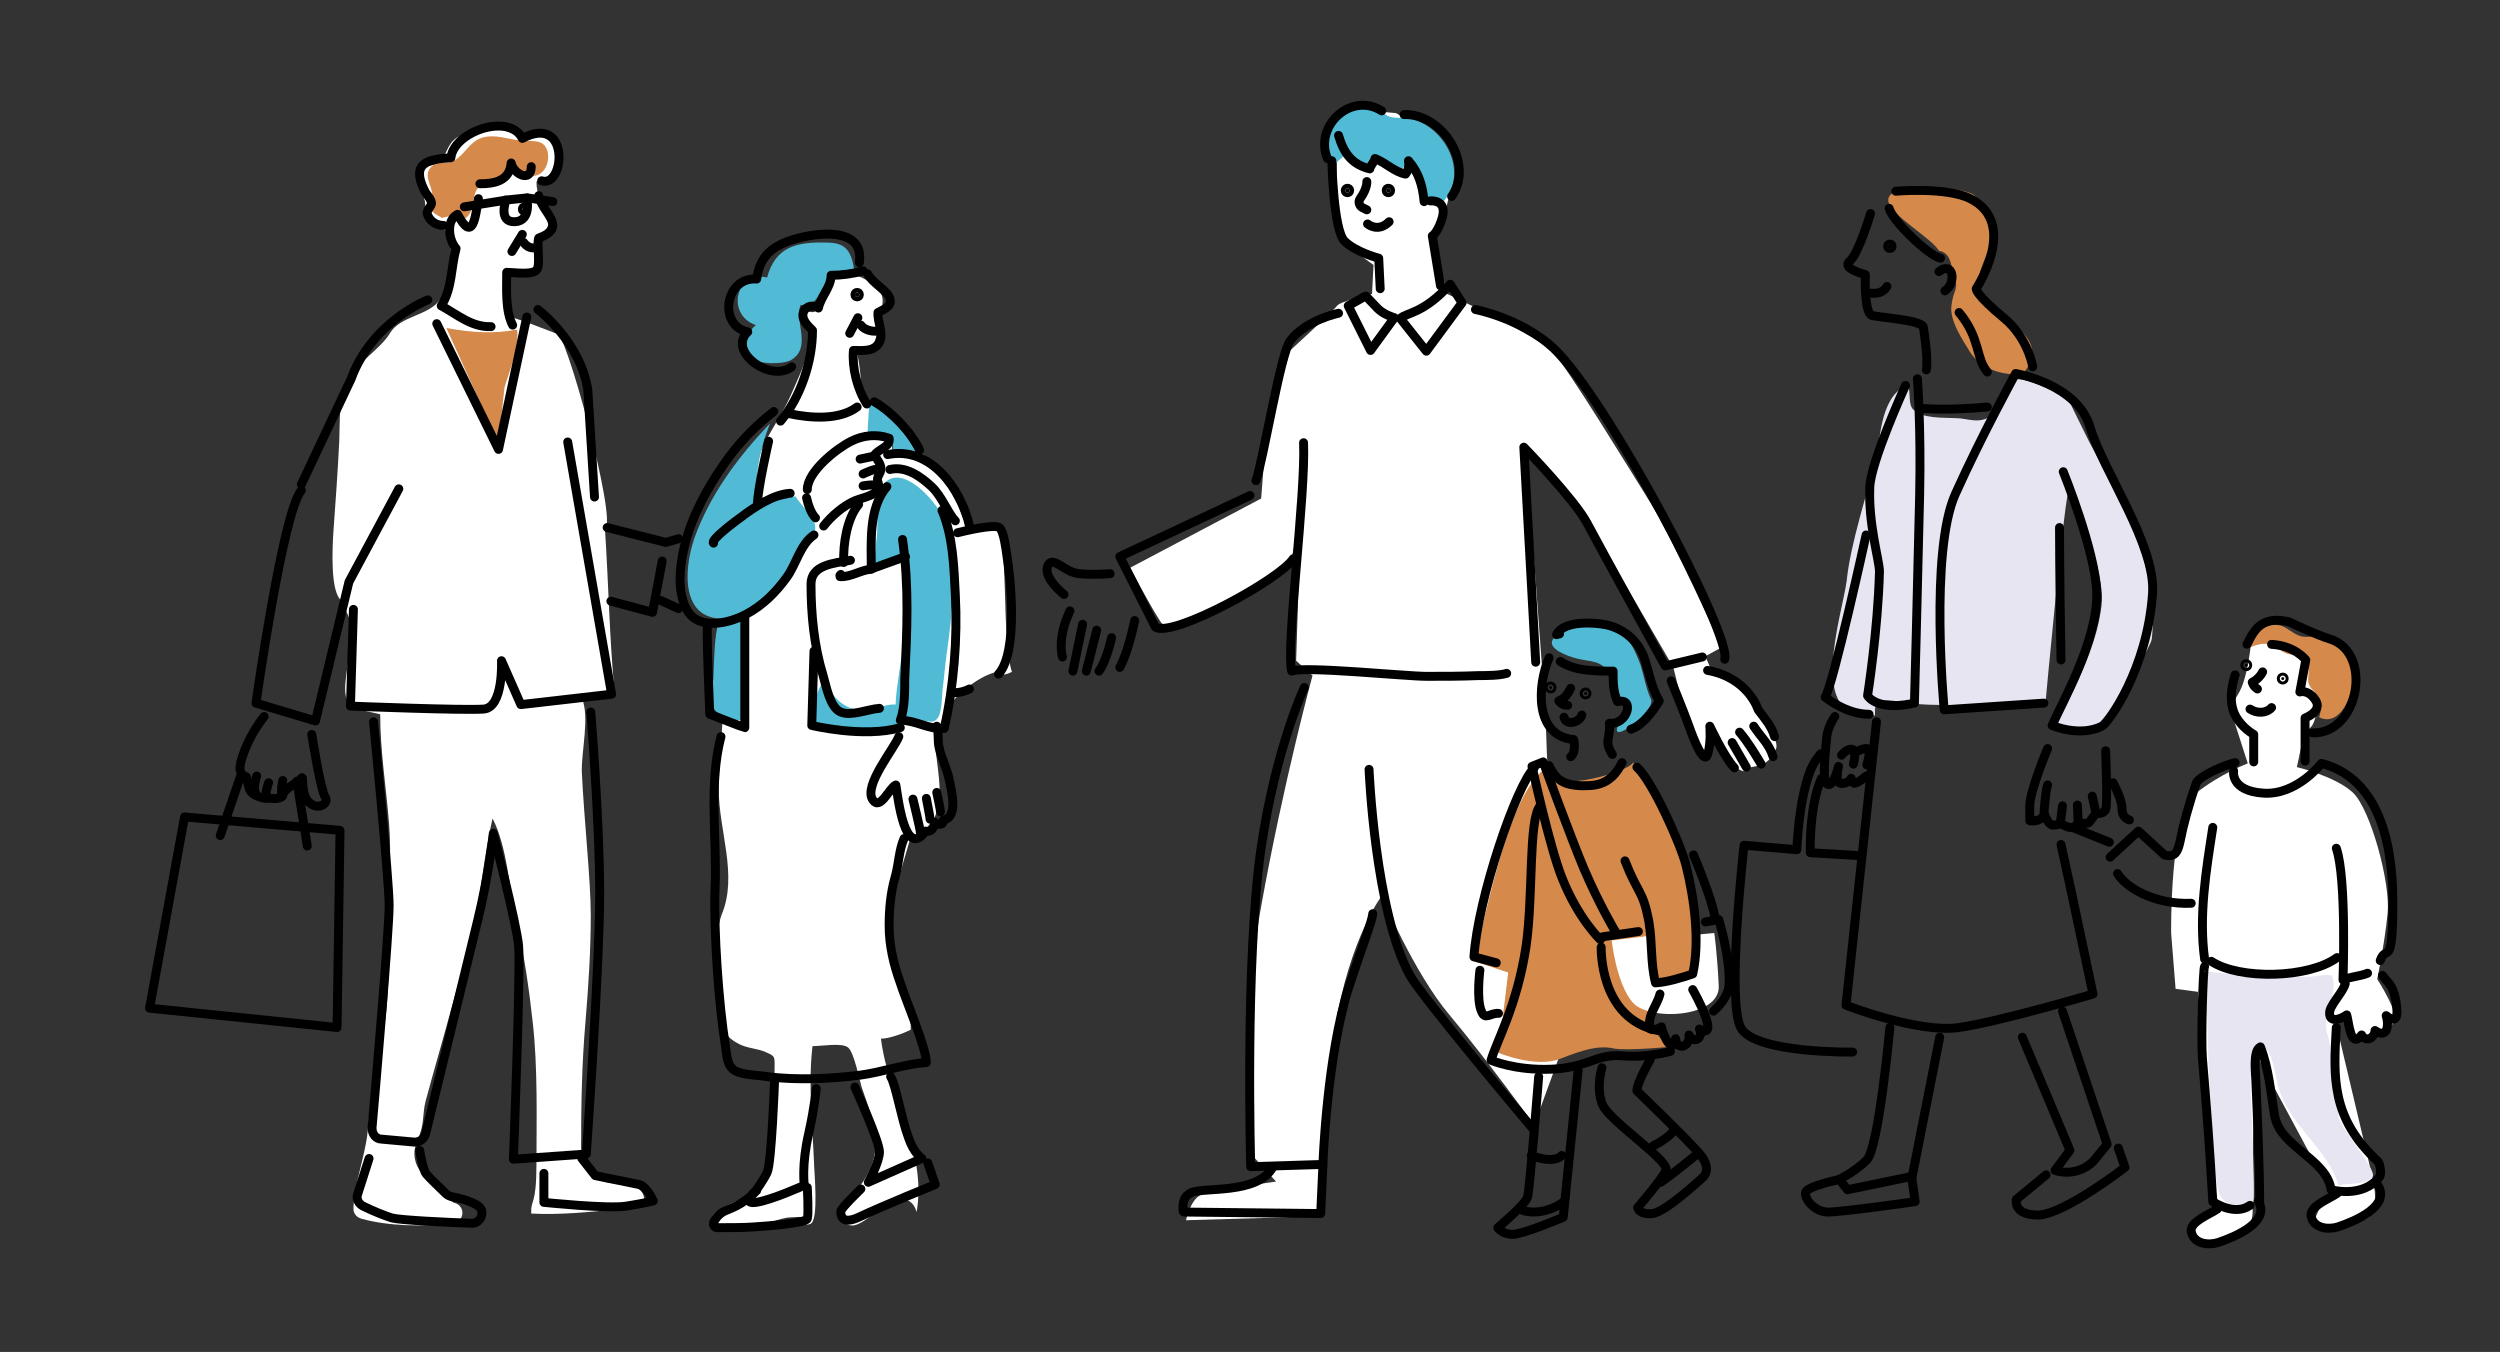 <?xml version="1.0" encoding="UTF-8"?>
<svg xmlns="http://www.w3.org/2000/svg" version="1.1" viewBox="0 0 336 181.7">
  <rect x="0" y="0" width="336" height="181.7" fill="#333333" stroke="none"/>
  <defs>
    <style>
      .cls-1 {
        fill: #e7e5f1;
      }

      .cls-2 {
        fill: #fff;
      }

      .cls-3, .cls-4 {
        stroke: #000;
        stroke-linecap: round;
        stroke-linejoin: round;
        stroke-width: 1.2px;
      }

      .cls-5 {
        fill: #d5894b;
      }

      .cls-4 {
        fill: none;
      }

      .cls-6 {
        fill: #51bbd5;
      }
    </style>
  </defs>
  <!-- Generator: Adobe Illustrator 28.7.1, SVG Export Plug-In . SVG Version: 1.2.0 Build 142)  -->
  <g>
    <g id="a">
      <path class="cls-2" d="M123,60.6c3,.9,4.4,4.9,5.8,7.4.3.6.7,2.2,1.2,2.5.8.5,3.2,0,4.1,0,1.5,4.5.5,15.4,1.9,19.8-3.3,1.7-1.9-3.3-2,0-2.1.4-5.3,2.8-6.4,4.6-.8,1.2-.6,3.1-2,3.4,0,5.5,2.9,11.9-3.2,14.2-1.4,4.8-3.3,10.5-2.8,15.5.3,3.5,3,7.1,2.8,10.4-1,.5-2.9,1.2-4,1.2,1,8.1,6.2,14.8,4.8,23.3-1-3.2-3.8-1-5.7.2-.9.6-2.4,2-3.5,1.5-1.5-.7-.7-2-.1-2.9,1.4-2,3-3.6,3.6-6.3.7-3-.7-6.4-1.7-9.3-.3-1-1-4.6-1.8-5.3-.8-.7-3.5-.2-4.8-.2-.6,5.1,0,10.5.2,15.6,0,1.1.7,7.9-.5,8.3-1.1.4-.6-.8-1-.9-.6-.1-.8,0-1.5,0-1.2,0-2.6.7-3.7.8-1.1.2-6,.9-6.8,0-1.4-1.7,3.9-3,4.8-3.9,1.8-1.6,2.8-4.3,3-6.6.3-3.3.4-6.7.4-10,0-1.9.2-1.9-1.2-2.5-1.1-.5-2.5-.5-3.6-1.1-2.8-1.4-2.5-3.5-2.5-6.4s-.9-8.2.2-11c2.2-5.3-.4-11.2-.4-16.8s1.5-14-.2-20c0,.8.3,1.1.8,1.5.7-1.8.3-5.1.4-7,0-1.9-1.2-5.8-.4-7.6.5-1.2,1.6-.9,3-1.3,3-.8,5.9-2.4,8.6-3.8,4.4-2.1,9.5-6.4,14.1-7.5h0Z"/>
      <path class="cls-2" d="M210,140.8s-2.2-39.4-2.2-42.3-2.8-38.6-2.8-38.6l8.7,10.5,11.2,19.3s3.1,13.4,4.5,11.4.4-3.7.4-3.7c0,0,2.2,4.8,3.6,5.8s1.5,0,1.5,0l2-.4s1.4-1,1.4-1.4.8-.6.3-1.9-2.8-4.8-3.9-6.3-4.6-2.9-4.6-2.9l-.9-2.1,2.2-1.2s-6.7-14.8-9.5-19.3-11.3-18.4-13.2-20.4c-1.8-2-14.2-7.8-14.2-7.8l-1.8-7.3s1.2-2.4,1.4-3.2,1.8-5.9.4-8.5c-1.4-2.6-6.9-5.3-6.9-5.3l-2.2-.2s-2.6-.8-4.3-.2c-1.6.6-3,4.5-3,5.1s1.6,1,1.6,1h0s-.4,9.1.8,11c1.2,1.8,4.1,3.7,4.1,3.7l-.2,3.9s-4.3,1-4.7,1.6c-.4.6-6.3,6-6.3,6l-3.2,10.8-.7,9.1-17.6,9.3s2.3,4.5,4.1,7.3c1.8,2.8,17.4-7.9,17.4-7.9l1.4-5.6-.6,18.7,2.2,2s-3.9,14.3-6.9,31-1,33.7-1,33.7l3,3.3s-8.6,1.2-10.1,1.8c-1.4.6-2,3.4-2,3.4l13.6-.4,5-.5s-.6-12.8,1.4-24.9,6.3-17.8,6.3-17.8c0,0,4.3,10.3,9.1,16s11.4,14.8,11.4,14.8"/>
      <path class="cls-2" d="M291.8,125.4s-.2-16,3.2-18.7,7.1-4.1,7.1-4.1l-1.9-5.9s-.8-1.2.6-3.4,1.8-7.5,1.8-7.5l7.3,1.6s1.2,5.1,1.4,6.3,0,3.4-.8,4.1l-.8.6-1,4.7s5.1,1.2,7.5,3.4c2.4,2.2,5.1,12.2,4.7,16.2-.4,4.1-1.4,8.9-1.4,8.9,0,0,3.2,4.9,2.2,5.9s-2.2,1.6-2.2,1.6l-3.2.2-.8-2h-1.6l4.9,20.7s1.4,5.1-1,5.9c-2.4.8-6.5,2.6-6.7.8s2.2-4.3,2.2-4.3l-10.2-19-.5,20s.8,3.1-1.2,3.9c-2,.8-3.9,2.4-5.5,1.2l-1.6-1.2,3.9-3.2-1.2-5.5-1.6-23.3-3-.4"/>
      <path class="cls-2" d="M115.9,53.3c-.2-2-.3-4.4-.8-6.2,2-.4,2.5-.6,2.8-2.5.1-.7-.2-1.5,0-2.2.1-.4.7-1.2.7-1.5.2-1.5-.6-2.4-2.4-3.4-1.8-1-2.4,0-4.4,0-.6,1.4-.8,3.2-2,4.2-1,.8-1.4-.7-1.7,1.1-.1.8.8,1.7.8,2.5,0,2.3-1.8,5.9-2.7,8-1,2.2-2.4,4.2-3.5,6.4-1.2,2.4-1.7,5.3-1.9,7.9,2.3-.7,4.8-1.6,6.5.3,1.9,2.2.9,4,4.2,1.8,1.1-.7,2.1-1.6,3.3-2.3.9-.5,2.8-.8,3.5-1.5.8-.8,1.5-3.8,1.6-5,.3-2.5-2-5.2-4.1-7.7h0Z"/>
      <path class="cls-2" d="M72.4,24.3c3.2-.5,3.3-4.6,1-5.9-1.1-.6-2.3,0-3.5-.2-1.1-.1-1.8-.8-3.1-.9-1.7,0-3.9.3-5.4,1.2-1.4.9-1.3,2.4-2.4,3.3-.7.6-1.9.3-2.4,1.1-.7,1,.1,2.7.4,3.7.3,1,0,2.1.5,2.9.5,1,1.8,1,2.5,1.6,0,1.6,1.4,3.5,1.2,5-.1,1.2-1.3,3.1-2,4.1-1.6,2.3-5.4,2.2-6.8,4.6-1.1,1.9-4.5,4.1-5.6,6.1-1.3,2.3-1.1,5.7-1.2,8.3-.2,4.1-.5,8.3-.8,12.4-.1,1.8-.5,8.2,1.2,9.2.3,1.2,1.2,2.3,1.2,3.5.1,2.4-.6,5.3-.8,7.7-.2,3.6,1.6,3.2,4.7,4,0,5,.8,9.8,1.2,14.8.3,3.9,0,7.9,0,11.8,0,5.8.1,12.3-1.1,18-.8,3.8-1.5,7.7-1.8,11.6-.3,3-1.8,7-1.9,10.2,0,.7.4,1.2,1.1,1.4,3.6,1,8.3,1.1,12.3.6,1.5-.2,1.7-2.2.3-2.7-.2,0-.4-.2-.6-.3-1.6-1.1-4-3.2-4.7-5.1-.5-1.6,0-2.5.5-3.8.6-1.5.4-3,.8-4.5,1.1-4.1,2.4-8.5,3.5-12.6.9-3.4,2-6.7,2.8-10.2,1.2-5.1,1.5-10.2,2.7-15.2,2,3.9,2.2,9.3,3.2,13.6,1,4.5,1.7,9.2,2.2,13.8.7,6.2.5,13.2.5,19s-.8,4.7-.7,6.7c3.8.2,7.9-.2,11.7-.6,1.2-.1,4,.1,3.4-1.8-.6-2-4.1-1.3-5.6-2-1.5-.7-2.8-2.9-2.8-4.5,0-5.7.1-11.3.6-17,.4-4.8.7-9.5.7-14.2s-.9-12.8-1.2-19.2c-.1-2.8,1.1-7.4,0-10,1.4-.3,3-.6,4.4-.8-.7-7.3-.8-14.5-1.3-22,1.8-.6-5.6-28-6.6-26.2-1.9-.7-3.8-1.5-5.7-2.1-.3-1.8-1.1-4.2-.6-5.9,1.1-.4,3.2.3,3.8-.6.6-1-.3-2.9.2-4,.8-1.6,1.8-1.4,1-3.4-.6-1.4-1.3-2.7-1.3-4.4h0Z"/>
      <path class="cls-5" d="M60.1,44.1c3.3.6,6.2.8,9.4.2.3,2.5-1,5.4-1.7,7.8l-.8,7.5s-7-15.5-7-15.5Z"/>
      <path class="cls-5" d="M59.3,29.2c-2.1-1-1.2-1.4-1.2-3,0-1.3-1.4-2.7,0-3.9.8-.7,2-.2,2.9-.7,1.5-.8,2-2.5,3.8-3.1,1.8-.5,3.4.2,5.2.4,1.4.2,3.1-.4,3.6,1.5.3,1.3-.3,2.9-1.6,3.2-1.3.3-1.9-1-3.1-.6-.6.2-1.1,1.2-1.8,1.5-.8.4-1.8.1-2.5.5-1.4.7-.6,3.7-2.2,4.4-.6-.7-1.3-.5-3.1-.1h0Z"/>
      <path class="cls-6" d="M114.9,36.3c-2.6-.1-3.2.5-4.4,2.5-.8,1.5-1.1,2.3-2.9,2.2-.9,2.1,1.6,5.7-1.3,7.4-1.1.6-4.4.6-5.3-.3-1.2-1.1-.6-3.6.6-4.4-4.1-1.4-2.7-7.4,1.5-6.4,1.1-4.1,3.9-4.8,7.9-4.7,2.4,0,3.4.8,3.8,3.7h0Z"/>
      <path class="cls-6" d="M103.5,56.9c-4.3,4.5-8.1,9.6-10.2,15.5-.9,2.7-1.7,7.5.7,9.7,2.1,1.9,5.9.9,7.9-.6,2.6-1.9,4.1-5,5.9-7.6.8-1.2,2.1-2.2,1.7-3.5-.4-1.2-2-2.7-2.6-3.7-1.5.4-3.1.7-4.7,1.1-1.1-2.5-.2-7.2,1.3-10.9h0Z"/>
      <path class="cls-6" d="M96.6,83.5c-.6,2.1-.6,4.8-.7,7,0,1.3-.4,2.8-.2,4.1.3,1.6,2.7,2.3,4.2,2.2.3-4.9-.3-9.8-.3-14.7"/>
      <path class="cls-6" d="M121.1,74.7c0,2,.6,1.8.7,3.8.2,4-.3,7.7-.9,11.6-.1.9-1,5.6-.2,6.3.4.4,2.9.4,3.5.5.9,0,1.3.4,1.9-.5.5-.8.5-3,.6-3.9.2-1.5.3-2.9.5-4.4.8-5.6,1.7-13.1-.5-18.6-.9-2.1-5.4-7.3-7.9-4.5-1.2,1.3-.8,4.5-.9,6.1,0,1.6-.5,3.4-.3,5,1-.2,2-.2,3-.4"/>
      <path class="cls-6" d="M110.5,91.6c1.4,1.7,2.5,3.6,5,3.8,1.8.2,3.4-.9,5.2-.7,0,.8.3,2.7-.3,3.3-.7.7-3,.3-3.9.3-2.6,0-5-1.1-7.4-.9,0-1.6,0-3.2,1.5-5.8h0Z"/>
      <path class="cls-6" d="M116.6,58.5c0-1.5.2-2.9.2-4.4,2.3.7,5.3,4.6,6.4,6.8-.9.1-2.3,0-3.2-.3.3-1.8-1.5-1.6-3.4-2.1h0Z"/>
      <path class="cls-1" d="M295.9,130.5c4.2.5,8.2.8,12.4.8s3.4-.4,5.1-.2c1,2.5-1.5,5.1-.6,7.9.6,1.7.6,4.4.6,6.2,0,3.2.8,1.7.9,4.9,0,1.2,5.1,7,4.6,8-.7,1.2-3.3.9-4.6,1.2-1.6-5.2-6.9-8.2-8.2-13.6-.3-1.3-1.1-6.8-2.8-4.2-1.3,1.8-.7,6.9-.6,9.1,0,3.6.3,7.3.2,10.9-2.5.8-4.3.6-4.8-1.7-.8-3.3-.8-8.9-1-12.2-.6-7.3-.1-11.1-1-17h0Z"/>
      <path class="cls-5" d="M302,87.2c3.9-1.9,4,.8,6.2.8,1.9,0,1.9,0,2.1,2,0,.6-.2,1.4,0,1.9.3.8.6.8.8,1.1.6,1.2,1.1,1.7.6,3.4,4.3,2.2,7.2-9.8.7-10.9-1-.2-2.2.3-3.2,0-1-.3-1.7-1.1-2.6-1.4-2.2-.6-3.6.9-4.7,3h0Z"/>
      <path class="cls-5" d="M260.6,33.7c-1-1.7-6.4-4.7-6.8-6.6-.6-2.9,10.6-2,11.6-.8.8,1,.9,1.1,1.8,1.8,2.8,2.3-1.3,6.6-1.4,10.3,0,3.7,11.1,6.2,6,11.9-3.2.2-5.8-1-7.1-3.1-.9-1.5-2.8-4.2-2.4-6.3.3-2.2,1-1.9.3-3.9-.4-1.4-.4-3-2-3.3Z"/>
      <path class="cls-1" d="M251.8,96.1c-9.2,1.1-4.2-13.4-3.6-18.1.5-4.9,2.8-11.9,4.1-16.9.3-1.1.3-7.7,3.8-9.2.9-.4.2,2.3,1,3.1,1.3,1.3,3.9,1.1,5.8,1.2,1.5,0,3.2.9,4.8-.4,1.1-1,2.2-4.1,3-4.7,1.2-.8,7.2,2.4,7.2,2.4,0,0,1.6,3.3,2.9,5.9,4.8,9.1,9.4,16.8,8.4,26.5-.1,1.1-6.3,11-7.2,11.7-.8.6-4.7,0-5.8,0,0-.5,5.8-9.5,6.3-16.9.2-3.5-3-13.3-4.4-14.9-.5-.6-3.2,28.8-3.2,28.8,0,0-13.5.4-17.4,0-.8,0-3.7-.7-4.5-.4-1.1.5-1,.7-1,2h0Z"/>
      <path class="cls-6" d="M179.3,22.5c.2-.7.9-1.2,1.5-1.6.9,1.4,3,2.6,4,.9.7.4,2,1.4,2.9,1.3.9,0,.7-.7,1.5-1.2,1.1,1.2,1.1,2.9,1.8,4.1.7,1.1,1.5,1,2.7,1.4,4-4,.5-10.6-4.4-11.5-.7-.1-1.8,0-2.5-.2-.9-.3-1.3-1.2-2.4-1.3-1.9-.3-4.7.7-5.6,2.5-.7,1.4-.6,4.7.4,5.7Z"/>
      <path class="cls-6" d="M209.4,85.3c-2.5,1.6,1.3,2.9,2.5,3.2,2,.5,3.5.2,4.4,2.2.5,1.2.5,2.7,1.2,3.8.3.5.8,0,1,.9.3,1.1-.6,1.1-.9,1.8-1.8,3.5,5-1.7,4.3-3.2-.7-1.5-.9-3-1.4-4.6-.7-1.8-1.6-4.2-3.6-4.9-1.5-.5-4.9-.9-7.5.7h0Z"/>
      <path class="cls-5" d="M225.5,140.6c-2.5-.1-4-2.9-3.7-5.2,0-.7.2-2.4.7-2.9.7-.8,2.6-.8,3.6-1.2,2.6-1.2,1.7-4.1,1.6-6.6-.2-4.1-.3-9.4-2.5-13-1.6-2.7-3.4-7-5.7-9.2-1.2,1.6-12.1,4.3-12.1,1-6.1,5.2-8.4,26.2-9.9,25.5l5.2,1.7-1.3,10.8s5,2.1,8.3.8,5.2-1.8,7.1-1.4,8.7-.3,8.7-.3"/>
      <path class="cls-2" d="M216.6,126.3s.6,5.8,2.8,8.4,11.8,2.1,11.6-2.2-.6-7.1-.6-7.1l-2.2.2-.6,5.4-5.2,1.5-.9-6.7s-4.9.6-4.9.6Z"/>
      <path class="cls-4" d="M179,21.6s.2,9.3,1.7,10.8,4.6,2.3,4.6,2.3l.2,4.1"/>
      <path class="cls-4" d="M193.6,38.4l-1.1-6.7s.6-.3,1.2-2c1.1-3-1.5-2.7-1.5-2.7"/>
      <path class="cls-4" d="M194.9,38.2c-3.6,4-5.9,3.8-6.7,4.6l3.5,4.4,4.8-6.5-1.6-2.5h0Z"/>
      <path class="cls-4" d="M206.4,89l-1.6-28.9s6.8,7,8.5,10.2,10.5,19.2,10.5,19.2l5-1.2"/>
      <path class="cls-4" d="M198.3,41.6s6.2,1.2,10.5,5.2c7.2,6.8,24,38.7,23,41.8"/>
      <path class="cls-4" d="M173.8,75.1c-1.7,2.7-16.1,10.6-18.5,9.2l-4.8-9.5,17.5-8.2"/>
      <path class="cls-4" d="M175.2,59.5c.3,7.1-2.4,27.4-1.6,30.7,1.6-.7,15.4.7,18.1.7,2.3,0,4.7,0,7-.1,1.1,0,2.8,0,3.8-.3"/>
      <path class="cls-4" d="M208.2,88.4c-1.6,3.7-2,10.5,3.3,11,0,0,.4,1.7-.4,2.3"/>
      <path class="cls-4" d="M216.7,101.4c-1.2-1.9-.2-2.1-.4-4.2,2.4.3,3.5-3.5,1.1-2.9-.6-1.3-.6-2.7-.6-4.1-2.5,0-5.1,0-7.1-1.3"/>
      <path class="cls-4" d="M209.6,85.2c-.2,0-.3.1-.4.1.9-1.9,5-1.7,6.8-1.3,2.5.6,4.4,2.4,5.1,4.8.6,1.9.9,3.7,1.9,5.4,0,0-1.8,3.2-3.8,3.8"/>
      <path class="cls-4" d="M208.2,102.9c.9,2,2.1,2.6,4.2,2.7,1.6,0,4,.2,5.6-3.1"/>
      <path class="cls-4" d="M218.4,115.7c1.7,4.4,2.4,3.9,3.2,8.1.5,2.9.2,5.5.9,8.3,1.6-.1,3.5-.7,5-1.2,1-4.4.2-10.2-.9-14.6-.7-2.8-4.5-11.3-6.6-13.2"/>
      <path class="cls-4" d="M223.1,133.6c-.4,1.6-1.8,2.9-1.3,4.7.5.2,1,0,1.5-.3.1.8,1.5,4.1,1.9,1.6.2,1.7,2,1.1,1.8-.5.6,1.3,2,.4,1.4-.8,2.9,1.6-.6-4.8-.9-5.3"/>
      <path class="cls-4" d="M207,108.3c-1.6,1.8-.9,12.1-1.9,18.9-1.2,8-4,12.8-4.7,15.3,0,0,3.2,1.4,8.1,1.2s6.1-2.1,9.5-1.8,6.5-.6,6.5-.6"/>
      <path class="cls-4" d="M206.2,103.2c-2.4,2.3-7.6,17.6-8.1,25.4l3,.8"/>
      <path class="cls-4" d="M206.8,144.7s-1.2,15.2-1.5,16.2-4,4.1-4,4.1c0,0,.6.9,2,.9s6.8-2.3,6.8-2.3l2-19.7"/>
      <path class="cls-4" d="M221.8,142.4s-1.8,3.1-1.8,4.2c0,0,6.1,5.9,8.2,8.2s.7,3.4.7,3.4c0,0-5,4.7-6.8,4.9s-2-.8-2-.8c0,0,3.2-3.7,3.8-5s-7.8-6.7-8.6-9,0-4.8,0-4.8"/>
      <path class="cls-4" d="M222.2,154s2.4-1.2,2.8-2.2"/>
      <path class="cls-4" d="M205.8,155.3s2.9,1.2,4.1,0"/>
      <path class="cls-4" d="M204.7,162.7s2.6.9,5.5-1.2"/>
      <path class="cls-4" d="M223.2,158.9s1.5-1,4.9-3.8"/>
      <path class="cls-4" d="M300.4,90.7c-.5,1.6-.9,3.8.1,5.6.9,1.6,2.4,2.4,2.4,2.4v3.7"/>
      <path class="cls-4" d="M309.8,102.3v-5.8s2.4-.9,1.4-2.4-2.1-1.1-2.1-1.1l.8-4.3s-1.4-1.9-4.6-2.1"/>
      <path class="cls-4" d="M300.2,103.6s-.5,2.7,4,3,7.8-4,7.8-4c7,1.8,9.6,9.3,9.6,18.6s-.9,5.6-1.7,7.9"/>
      <path class="cls-4" d="M318.2,130.8c-.9.4-2.5.5-3.3.9,0,0,.5-13.7-.9-17.7"/>
      <path class="cls-4" d="M315.2,132.2c-.3,1.2-2.2,3-2.1,4,0,1.3,1.5.8,2.3.2.3,1,.5,4.7,2,2.7.6,1.1,1.8.3,1.8-.6,1.7,1.2,1.9-.8,1.5-2,1.8,1.5,1.5-.8,1.3-2-.4-2.2-1.1-2.4-1.8-3.4"/>
      <path class="cls-4" d="M303.7,161.7c0-4.3-.3-11.8-.5-16.1,0-1.1-.5-4.4.6-4.9,1.1,2.8,1.4,6.2,1.9,9.2.7,4.3,7,5.8,7.6,10,0,0,4.2,1.2,6.5-1.7.3-.3.1-1.8-.2-2.1-6.3-5.8-6-11.3-5.6-18"/>
      <path class="cls-4" d="M296.3,129.9c-.2,0-.5,9.7-.3,12.3.6,7,1,12.4,1.4,19.3,0,0,2.9,2,5,.5"/>
      <path class="cls-4" d="M314.1,160.4c-1,.7-3.7,1.7-3.5,3,.3,1.7,2.3,1.9,3.6,1.5,2.4-.8,7.1-2.8,5.4-5.6"/>
      <path class="cls-4" d="M298,162.5c-1,.7-3.7,1.7-3.5,3,.3,1.7,2.3,1.9,3.6,1.5,2.4-.8,7.1-2.8,5.4-5.6"/>
      <path class="cls-4" d="M297.2,129.2c3.8,2.5,13.1,2.3,16.9-.5"/>
      <path class="cls-4" d="M284.6,117.4c1.1,1.9,5,4.2,9.9,4"/>
      <path class="cls-4" d="M300.4,102.5c-1.4.3-4.8,1.8-5.2,2.7-1,2.8-1.8,5.8-2.2,7.9-.3,1.4-.7,2.2-2.1,1.8l-3.5-3.2-3.8,3.5"/>
      <path class="cls-4" d="M296.3,128.9c-.8-5.9.2-11.9,1.1-17.7"/>
      <path class="cls-4" d="M310.8,98.5c6.2.2,8.2-10.7,2.4-12.6-1.7-.5-4.9-2-5.5-2.3-.7-.2-1.6-.3-2.3-.2-2,.3-2.7,1.8-3.4,3.2"/>
      <path class="cls-4" d="M304.1,90.3c-.3.6-.8,1.1-1.4,1.4.1.4.4.7.7.9"/>
      <path class="cls-4" d="M305.3,95.1c-.7.8-2,.8-2.9.2"/>
      <path class="cls-4" d="M211.1,92.5c-.4.8-.8,1.4-1.6,1.7.3.4.7.6,1.2.6"/>
      <path class="cls-4" d="M210.2,96.4c.3,1.2,2.1.7,2.4-.3"/>
      <path class="cls-4" d="M116.6,36.8c.6,1.2,2.6,2.2,3,3.3.3,1.1-.7,1.4-1.6,1.9-.1,1.3.8,2.8.2,4-.7,1.3-2.2,1.1-3.5,1.1-.2,2.3.5,5.2,1.8,7.2"/>
      <path class="cls-4" d="M108.5,65.8c0-2.4,3.9-5.5,5.9-6.5,1.6-.8,3.4-1,5.1-.4.2,1.2-1.4,1.4-2,2.3.4.5.9,1.2.9,1.8,0,.7-.7,1.1-.4,1.8.6,1.7-1.9,2-3.1,2.5-1.6.7-3.2,2.1-4.2,3.4"/>
      <path class="cls-4" d="M113.4,75.6c-.1-2.4.4-5.9,2-7.8"/>
      <path class="cls-4" d="M119.3,61.1c5.8-1.2,9.9,4.7,11,9.6"/>
      <path class="cls-4" d="M119.6,63.1c2.1-.5,4.1.9,5.6,2.3,1.4,1.3,2.2,3.6,3.2,4.6"/>
      <path class="cls-4" d="M119.2,65.4c-2.5,2.9-2.1,7.6-2.1,11.1-1.4.1-2.8,1.1-4.2,1-.1-.3.1-.1.1-.3"/>
      <path class="cls-4" d="M121.3,72.5c.9,6.3.6,12.4.3,18.7,0,1.7,0,4.1-.6,5.6,2.1,0,3.9,1.3,5.9,1.1,1.3-5.7,1.8-12.1,1.5-17.9-.2-3.8-.3-7.9-1.8-11.4"/>
      <path class="cls-4" d="M120.8,99c-.6,1.6-4.8,6.6-3.5,8.5,1,1.5,2.2-1.6,3.1-2,.3,1.7,1.2,10.1,4,6.2.8.2,1.2-.5,1.2-1.2.5.4,1.2.5,1.2-.3,2-.3,1.1-3.9.8-5.3-.3-1.6-1.1-3-1.4-4.5-.2-.9,0-1.9-.3-2.8"/>
      <path class="cls-4" d="M128.7,71.6c.8-.2,4.9-1.2,5.6-.7.6.4.9,2.9,1,3.6.5,2.9,1.6,13.1-1.1,16.1"/>
      <path class="cls-4" d="M114.3,75.3c-2.2.4-5.3.6-5.3,3.2,0,4,.4,8.3,1.6,12.2.4,1.3.9,4.4,2.4,5,1.4.6,3.7-.4,5.2-.5"/>
      <path class="cls-4" d="M128.3,93.1c.7,0,1.4-.2,2-.5"/>
      <path class="cls-4" d="M108.4,66.9c.2.9.6,2.1,1.2,2.7"/>
      <path class="cls-4" d="M106.2,66.3c-2.2.1-4.9,1.9-6.6,3.2-.7.5-4.2,3.1-3.7,3.5"/>
      <path class="cls-4" d="M109.4,71.9c-1.8,1.2-2.4,3.9-3.6,5.6-1.5,2.1-3.3,3.9-5.6,5.1s-6.2,2.1-7.8-.5c-1.8-3-.8-7.8.2-10.8,1.2-3.5,3.2-6.9,5.4-9.9,1.8-2.4,3.7-4.3,6-6.1"/>
      <path class="cls-4" d="M104.9,56.6c2.7-3.2,4.3-8,4.3-12.2-.6-.6-1.6-1.5-1.2-2.5.3-.8,1.4-1,2-.5.3-1.5,1.7-2.8,1.7-4.4,1.4,0,2.9-.2,4.3-.6"/>
      <path class="cls-4" d="M106.1,55.6c2.8.6,6.7.9,9.1-.9"/>
      <path class="cls-4" d="M117.5,54c2.3,1.3,5,4.1,6.1,6.5"/>
      <path class="cls-4" d="M103.3,59.3s-1.5,6.5-1.5,8.5"/>
      <path class="cls-4" d="M100.1,82.7v15.1c-.1,0-4.7-1.8-4.7-1.8,0,0-.5-11-.3-12.2"/>
      <path class="cls-4" d="M109.4,87.5l-.3,10s7,1.7,11.9.3"/>
      <path class="cls-4" d="M96.9,99c-1.7,6.5-.5,13.8-.8,20.5-.2,5.5.5,15.6,1.4,21.1.2,1.3.2,2.7,1.3,3.3,1,.6,3.2.6,4.3.8,4,.5,8.5.3,12.5-.2,3-.4,6-1.5,8.9-1.7,0-2-2.9-8.7-3.5-10.7-.9-2.5-1.5-5-1.5-7.7,0-2.2.2-4.4.8-6.5.5-1.7.5-3.6,1.2-5.2"/>
      <path class="cls-4" d="M104.1,145.3s-.4,11.1-1,12.3c-.6,1.2-1.5,2.4-1.5,2.4,0,0-2.1,1.9,0,1.6s6.5-2.3,6.5-2.3c0,0-.4-2.7.6-7,.8-3.6,1-6,1-6"/>
      <path class="cls-4" d="M114.9,146.1s3.3,7.3,3.3,8.7-1.5,4.1-1.5,4.1l7.2-3.2s-1.1-.7-1.8-2.8c-1-2.7-1.7-7.1-2.4-8.2"/>
      <path class="cls-4" d="M115.7,159.8s-2.7,2.6-2.7,3,0,1.9,2.4.8c3.4-1.6,10.3-4.4,10.3-4.4l-1-2.9"/>
      <path class="cls-4" d="M108.5,159.6s.2,3.6,0,4.2-5.6,1-7.2,1.1c-1.2.1-3.6.1-4.9.1-.4,0-.6-.4-.5-.7h0c.4-.8,1-1.4,1.9-1.7,1-.4,2.5-1.1,3.9-2.6"/>
      <path class="cls-4" d="M122.7,107.4s1,4.1,1,4.5"/>
      <path class="cls-4" d="M124.5,107.3s.5,2.5.5,2.8"/>
      <path class="cls-4" d="M125.9,106.5s.5,2.3.5,2.6"/>
      <path class="cls-4" d="M116,65.3s1.1-.2,1.6-.1"/>
      <path class="cls-4" d="M116,63.7s1.8-.9,2.3-.6"/>
      <line class="cls-4" x1="115.6" y1="61.7" x2="117.5" y2="61.3"/>
      <circle class="cls-3" cx="115.2" cy="39.6" r=".3"/>
      <circle class="cls-3" cx="70.5" cy="28.1" r=".3"/>
      <circle class="cls-3" cx="181.1" cy="25.6" r=".3"/>
      <circle class="cls-3" cx="186.6" cy="25.6" r=".3"/>
      <circle class="cls-3" cx="208.4" cy="92.4" r=".2"/>
      <circle class="cls-3" cx="213.1" cy="93.2" r=".2"/>
      <circle class="cls-3" cx="306.8" cy="91.2" r=".2"/>
      <circle class="cls-3" cx="301.9" cy="89.4" r=".2"/>
      <circle class="cls-3" cx="254" cy="33.1" r=".3"/>
      <path class="cls-4" d="M175.3,92.4s-3.8,8-5.8,21.5c-2.2,15.2-1.4,42.9-1.4,42.9l9.7-.3s.5-14.5,3.5-23.9c1.8-5.5,3.1-8.7,3.2-9.8"/>
      <path class="cls-4" d="M184,103.4s.8,19.2,5.5,27.7c1.6,2.9,16.6,20.7,16.6,20.7"/>
      <path class="cls-4" d="M177.8,156.6l-.3,6.5-18.3-.2c-.1,0-.2,0-.2-.2,0-.5-.2-1.8,1.1-2.4,1.6-.8,9,.3,11-3.5"/>
      <path class="cls-4" d="M118.2,44.4c-.7.3-2,0-2.5-.7"/>
      <path class="cls-4" d="M72.2,33.2c-.7.3-1.4,0-1.8-.6"/>
      <path class="cls-4" d="M115.5,35.3c.7-5-6-4-8.9-3.1-2.9.9-4.5,2.3-4.9,5.3-4.3-.3-5.2,6.3-1.2,7.1-2.8,2.6,3.1,6.9,5.9,4.7"/>
      <path class="cls-4" d="M72.4,26.3c.5,2.4,4,4.2,0,5.7-.3.9.3,3.7-.3,4.3-.6.7-3.1.3-4,.3,0,2.2-.2,5.2.8,7.1"/>
      <path class="cls-4" d="M64.3,26.7c-.4,2.3-.7,6.1-2.8,2.1-1.6.8-1.2,3.5-.2,4.6-.7,2.5-.5,5.4-2,7.7,2.2,1.2,4.1,2.9,6.7,2.8"/>
      <path class="cls-4" d="M64.5,24.7c2,0,4-.4,4.2-2.8.3,1.5,2.7,2.7,2.7.5"/>
      <path class="cls-4" d="M72.8,24.3c3.1,1,3.9-9.1-2.6-5.7-1.8-3.5-9.2-.9-9.6,2.6-3.3.2-5.3.8-3.6,4.3.3.7.9,1.1,1,1.8,0,.4-.7,1-.6,1.4.3,1,1.2,1.6,2.2,1.6"/>
      <polyline class="cls-4" points="58.7 43.5 67 60.4 70.8 42.6"/>
      <path class="cls-4" d="M47.5,81.9l-.4,13s15.2.6,17.9.4,2.4-6.5,2.4-6.5l2.6,5.9,12.2-1.4-5.9-33.9"/>
      <path class="cls-4" d="M40.5,65.1l6.7-14.2c2.8-7.7,10.3-10.6,10.3-10.6"/>
      <path class="cls-4" d="M50.2,97s2.1,21.3,2.1,24.7-1.8,24.2-2.3,29.9c0,.8.5,1.5,1.3,1.5l4.4.4c.7,0,1.3-.4,1.5-1.1,1.2-4.9,5.7-23.4,7-28.7,1.5-6.1,2.1-11.7,2.1-11.7,0,0,3.1,12,3.4,15.1.3,3-.7,28.7-.7,28.7l9.8-.7s1.8-25.3,1.8-35-1.2-24.4-1.2-24.4"/>
      <path class="cls-4" d="M73.1,157.7v3.9c.1,0,8.6.9,11.1.5s3.6-.7,3.6-.7c0,0-.9-2-1.9-2.2-1-.2-5.9-1.2-5.9-1.2l-1.8-2.3"/>
      <path class="cls-4" d="M56.4,154.6s.4,2.6.9,3.2c.4.5,2,2,2.6,2.6.2.2.4.3.7.4,1,.2,3.7.8,4.1,1.8,0,0,0,0,0,0,.3.9-.4,1.9-1.4,1.8-3.1-.1-9.4-.4-10.6-.7-1-.3-2.7-1-3.9-1.6-.6-.3-1-1-.7-1.7l1.5-4.7"/>
      <path class="cls-4" d="M251.4,28.7s-1.6,5.4-2.8,6.4,2.1,1.8,2.1,1.8c0,0-.2,5.2.9,5.5s6.8.6,6.9,1.6c0,0,.7,4.2.4,5.7"/>
      <path class="cls-4" d="M251.2,96c-3.1,0-5.9-2.3-5.9-2.3,1.1-1.7,5.5-21.8,5.5-21.8"/>
      <path class="cls-4" d="M277.3,63.4s4.3,10.6,4.5,16.2c.2,6.4-4.8,15.1-6,17.9,0,0,3.7,1.6,6.7.1.9-.5,6.1-7.7,6.8-17.8.5-6.5-6.7-16.6-8.4-22.4-1.7-5.8-10-7.2-10-7.2,0,0-4.6,8.4-8.1,16.2s-1.5,29-1.5,29l13.4-.9"/>
      <path class="cls-4" d="M244.7,101.3c-.5.6-1,1.3-1.4,2.3-1.6,4.1-1.8,10.6-1.8,10.6l-7.1-.6s-2.4,21.1-.4,24.6c2,3.4,15,3.2,15,3.2"/>
      <path class="cls-4" d="M244.8,104.6c-1.7,3.9-1.5,10-1.5,10l6.6.4"/>
      <path class="cls-4" d="M246.6,96.3s-1,1.4-1.1,2.9-.7,5.7.1,6.2,1.5-2.4,1.5-2.4c0,0-.6,2.3.4,2.3s1.3-.7,1.3-.7c0,0,0,.9.7.6s1.3-.9,1.3-.9"/>
      <path class="cls-4" d="M249.1,102.7s.5-1.9-.2-2-1.4.8-1.4.8"/>
      <path class="cls-4" d="M250.9,102.8s.7-2.2,0-2.2-1.3.4-1.3.4"/>
      <path class="cls-4" d="M275.2,100.6s-2.4,5.7-2.4,7.7v2s1.3.3,2-.8c0,0,.5,1.4,1.1,1.4s1.1-.2,1.1-.2c0,0,1.1.7,1.6.5s.8-.7.8-.7c0,0,1.1.4,1.4,0s.9-1.2.9-1.2c0,0,1,.2,1.3-.5s0-7.4,0-7.9"/>
      <line class="cls-4" x1="281.7" y1="109.3" x2="281.2" y2="107"/>
      <line class="cls-4" x1="279.3" y1="110.5" x2="279.2" y2="108.2"/>
      <line class="cls-4" x1="276.9" y1="110.7" x2="277.2" y2="108.3"/>
      <path class="cls-4" d="M274.7,109.5s.2-3.3.5-4"/>
      <path class="cls-4" d="M277,113.5l1.5,6.9,2.8,13.2s-12.5,3.7-18,4.5-15.2-3-15.2-3l4.1-38.1"/>
      <path class="cls-4" d="M256.8,94.6c-4.7.9-5.8-1.1-5.8-1.1,0,0,1.4-8.8,1.6-16.7,0-1.4-1.5-6.3-1.3-11.3.1-3.4,4.8-13.7,4.8-13.7"/>
      <path class="cls-4" d="M254,138.1s-1.5,16.2-3.1,17.8-3.7,2.6-3.7,2.6l1.1,1.4,8.7-1.8,3.7-18.7"/>
      <path class="cls-4" d="M247.3,158.5s-4.3.9-4.6,1.7,1.1,2.7,3,2.7,11.7-1.4,11.7-1.4l-.5-3.5"/>
      <path class="cls-4" d="M271.8,139.4l6.4,15.2-2,2.7h0c1.8.6,3.9.1,5.2-1.3l1.8-2.2-6-17.9"/>
      <path class="cls-4" d="M275,157.9l-4,3.3s-.5,2.1,2.9,2.1,11.7-6.4,11.7-6.4l-.9-2.6"/>
      <path class="cls-4" d="M261.4,39.1c1.6-1.1,1.1-4.1-.8-2.6"/>
      <path class="cls-4" d="M253.9,28c.4,1.6,5.2,6.3,6.9,6.7"/>
      <path class="cls-4" d="M183.7,24.4s.1.9-.9,2.3c-.3.4-.1,1,.3,1.2l.6.3"/>
      <path class="cls-4" d="M183.8,30.1s1.4,1.2,2.9-.3"/>
      <path class="cls-4" d="M179.9,18.2c.7,2.4,1.8,3.9,4.2,4.5.1-.5.6-.9.7-1.4,1.5.6,2.6,1.8,4.1,2.1.4-.5.5-1.1.4-1.8,1.4,1.6,1.9,3.4,2.1,5.5"/>
      <path class="cls-4" d="M195.1,26.4c3.1-4.4-1.3-11.2-6.4-11"/>
      <path class="cls-4" d="M185.7,14.9c-4.1-2.6-9.1,2-7.3,6.4"/>
      <path class="cls-4" d="M251.5,39.4c1,.1,1.7-.2,2.1-.9"/>
      <line class="cls-4" x1="117" y1="76.5" x2="121.7" y2="74.8"/>
      <path class="cls-4" d="M168.8,64.6c1-2.8,3.3-17.1,4.6-18.8,2.1-2.8,6.5-3.7,6.5-3.7"/>
      <line class="cls-4" x1="115.3" y1="42.7" x2="114.2" y2="44.8"/>
      <line class="cls-4" x1="70.2" y1="31.5" x2="68.8" y2="33.8"/>
      <path class="cls-4" d="M68,26.9s-1.1,3,1.2,2.9,1.6-3.2,1.6-3.2l-2.9.3Z"/>
      <line class="cls-4" x1="68" y1="26.9" x2="62.4" y2="27.8"/>
      <line class="cls-4" x1="74.3" y1="27.1" x2="70.9" y2="26.6"/>
      <path class="cls-4" d="M72.3,41.6s5.7,4.3,6.7,10.8l.9,14.4"/>
      <polyline class="cls-4" points="82.1 80.8 87.7 82.3 89 75.4"/>
      <path class="cls-4" d="M40.5,65.9c-2.5,3-6.1,28.6-6.1,28.6l8,2.4,4.5-18.7,6.7-12.5"/>
      <path class="cls-4" d="M41.9,98.7s1.2,7.6,1.8,8.4c.6.9-1,1.9-2.2.7s-.6-3.8-1-3.2c-.4.6-2.3,1.3-2.5,2.3,0,.4-1.3.5-1.4.4,0,0-.3,0-.8,0s-1.2-.3-1.2-.3c0,0-.9-.3-1.1-1s-.4-1.6-.4-1.6c0,0-.5,0-.8-.8s.9-4.4,3.2-7.3"/>
      <path class="cls-4" d="M34.5,104.3s-.5,1.5-.2,2.1"/>
      <path class="cls-4" d="M36.1,105.2s-.5,1.4-.3,1.7"/>
      <path class="cls-4" d="M38,104.9s-.3,1.5-.1,2.1"/>
      <line class="cls-4" x1="88.8" y1="80.7" x2="91.2" y2="81.8"/>
      <polyline class="cls-4" points="91.2 72.4 89.5 72.9 81.6 70.9"/>
      <line class="cls-4" x1="39.9" y1="105" x2="41.3" y2="113.7"/>
      <line class="cls-4" x1="32.3" y1="104.4" x2="29.6" y2="112.3"/>
      <polygon class="cls-4" points="24.8 109.8 45.7 111.6 45.3 138.1 20.1 135.5 24.8 109.8"/>
      <path class="cls-4" d="M183.6,39.8s.8.9,1.6,1.7,2.2,1.2,2.2,1.2l-3.2,4.4-3-6,2.3-1.3h0Z"/>
      <path class="cls-4" d="M224.6,91.5s1.8,4.4,2.4,6.1,2,5.3,2.5,3.8.3-3.8.3-3.8c0,0,1.9,4.1,3.3,5.6"/>
      <path class="cls-4" d="M236.7,102.7c-.9-1.5-1.8-3-2.9-4.3"/>
      <path class="cls-4" d="M238.3,101.7c-.5-1.7-1.7-2.7-2.6-4.1"/>
      <path class="cls-4" d="M238.5,99c-.4-1.4-1.3-2.4-2.2-3.6,0,0-1.3-4.3-6.8-5.3"/>
      <path class="cls-4" d="M143.8,82.1c-1.8,3.8-1,6.2-1,6.2"/>
      <path class="cls-4" d="M143,79.9s-2.8-2.2-2.2-3.8,2.2.8,4.2,1,4.2,0,4.2,0"/>
      <path class="cls-4" d="M152.5,83.4s-.8,4.1-2,6.3"/>
      <line class="cls-4" x1="278.5" y1="111.2" x2="283.5" y2="113.2"/>
      <path class="cls-4" d="M284,105.2s1.2,2.2,1.2,3.5,1,1.5,1,1.5"/>
      <path class="cls-4" d="M198.9,130.4s-.5,3.9.2,5.5c.5,1.3,1.2.2,2.3.3"/>
      <line class="cls-4" x1="145.5" y1="83.9" x2="144.2" y2="90.2"/>
      <line class="cls-4" x1="147.4" y1="84.7" x2="146" y2="90.2"/>
      <path class="cls-4" d="M149.4,85.7s-.7,3.2-1.7,4.5"/>
      <path class="cls-4" d="M267.1,50c-1.6-1.9-.9-4.5-3.8-8"/>
      <path class="cls-4" d="M254.8,25.7s6.8-.6,10,1c6.6,3.3.8,12.1.8,12.1,0,0-.2.7,3.8,4,3.2,2.7,3.8,6.5,3.8,6.5"/>
      <path class="cls-4" d="M276.8,70.9s0,6.1.2,17.8"/>
      <line class="cls-4" x1="232.8" y1="99.8" x2="234.7" y2="103.1"/>
      <path class="cls-4" d="M217.1,125.2s-2.2-3.7-4.2-8.4c-1.7-4-5.5-14.4-5.5-14.4l-1.5.6s2.4,10.9,4,14.9c2.2,5.6,5.2,8.4,5.2,8.4"/>
      <path class="cls-4" d="M222.8,138.5c-7.9-1.6-7.6-11.2-7.6-11.2"/>
      <path class="cls-4" d="M229.2,123.9l1.8-.3s1.5,4.8,1.4,8.5c0,1.4-.9,2.7-2.1,3.8"/>
      <line class="cls-4" x1="215.4" y1="125.9" x2="220.2" y2="125.2"/>
      <path class="cls-4" d="M227.6,114.9s2.6,6.1,2.9,8.5"/>
      <path class="cls-4" d="M257.3,94.5s.5-18.6.7-27.9-.3-15.7-.3-15.7"/>
      <path class="cls-4" d="M258.5,54.9s3.3.3,8.6-.2"/>
    </g>
  </g>
</svg>